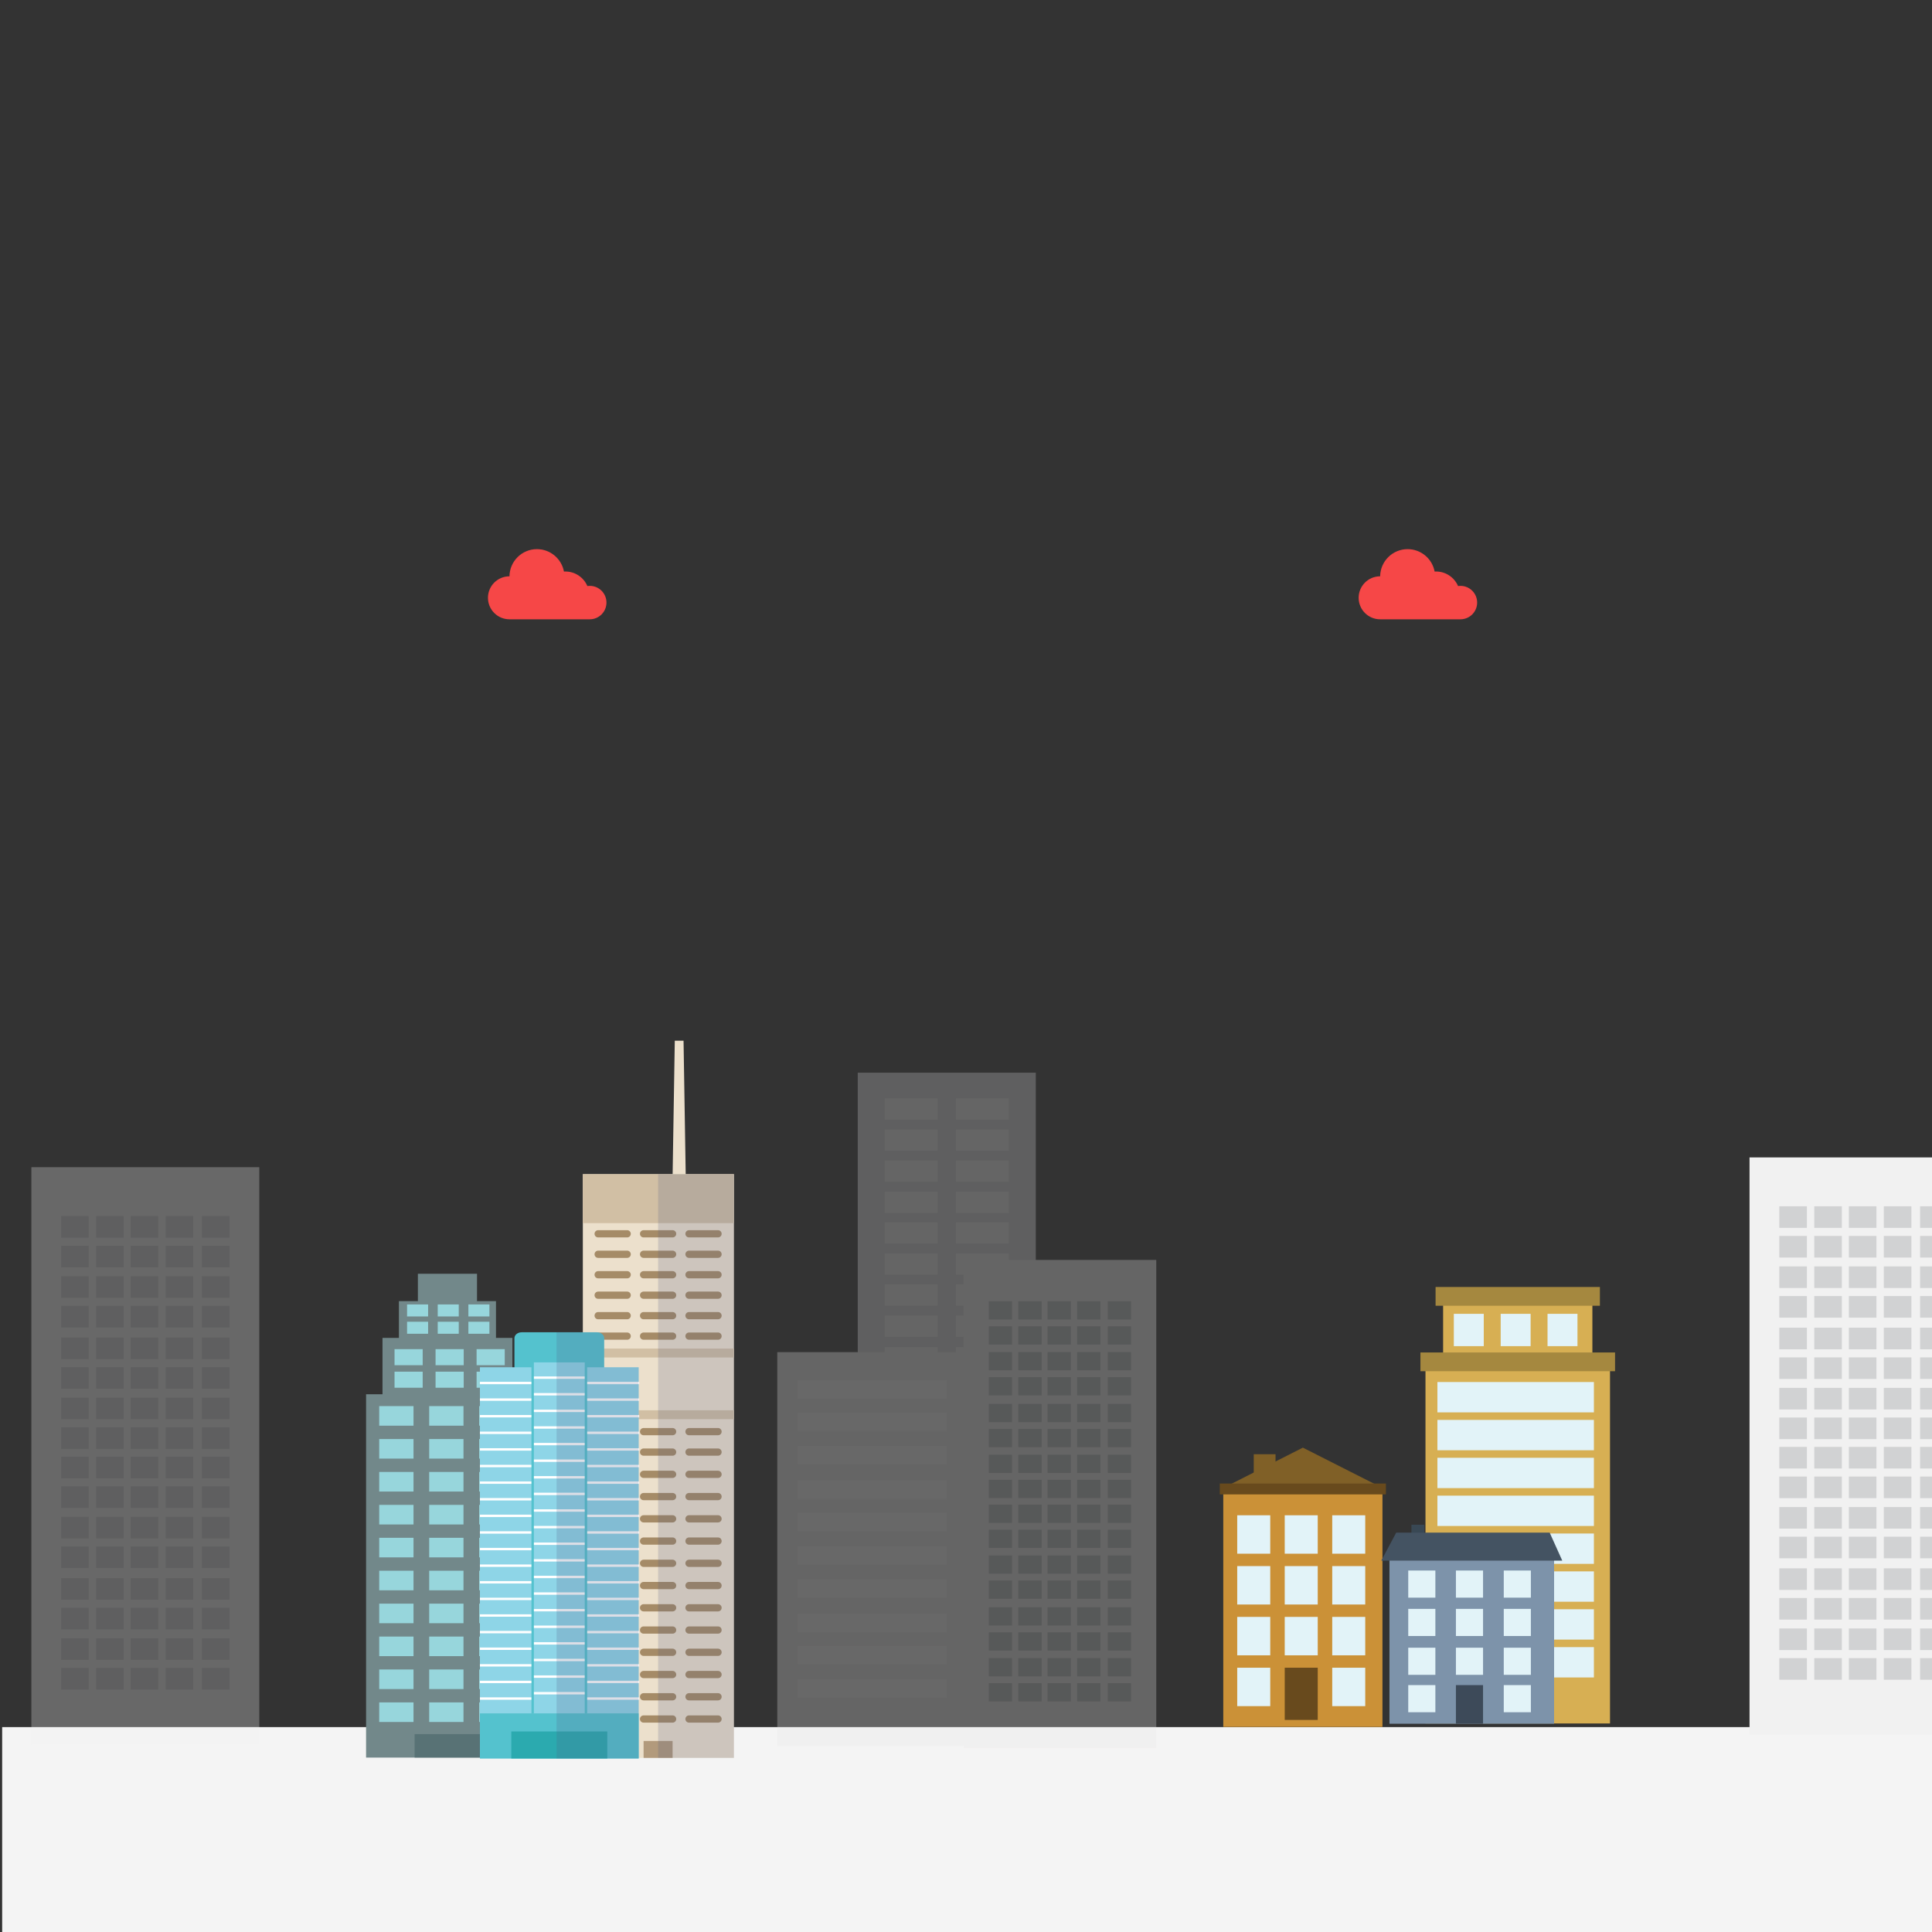 <?xml version="1.0" encoding="utf-8"?>
<!-- Generator: Adobe Illustrator 15.0.0, SVG Export Plug-In . SVG Version: 6.00 Build 0)  -->
<!DOCTYPE svg PUBLIC "-//W3C//DTD SVG 1.1//EN" "http://www.w3.org/Graphics/SVG/1.1/DTD/svg11.dtd">
<svg version="1.1" xmlns="http://www.w3.org/2000/svg" xmlns:xlink="http://www.w3.org/1999/xlink" x="0px" y="0px" width="800px"
	 height="800px" viewBox="0 0 800 800" enable-background="new 0 0 800 800" xml:space="preserve">
<rect x="0" y="0" width="800" height="800" fill="#333333" stroke="none"/>
<g id="Layer_1">
	<g id="Layer_1_1_">
		<g>
			<g>
				<g>
					<g>
						<polygon fill="#F4F4F4" points="601.438,715.194 601.42,715.16 595.762,715.16 450.252,715.16 401.895,715.16 225.345,715.16 
							225.323,715.196 225.323,715.16 0.896,715.16 0.896,802 800,802 800,715.16 601.438,715.16 						"/>
					</g>
				</g>
			</g>
		</g>
	</g>
	<g id="Layer_3" opacity="0.28">
		<g>
			<rect x="355.173" y="444.179" fill="#D1D2D3" width="73.731" height="246.49"/>
			<g>
				<g>
					<g>
						<g>
							<g>
								<rect x="366.371" y="454.865" fill="#E7E6E6" width="21.87" height="8.768"/>
							</g>
							<g>
								<rect x="395.837" y="454.865" fill="#E7E6E6" width="21.872" height="8.768"/>
							</g>
							<g>
								<rect x="366.371" y="467.754" fill="#E7E6E6" width="21.87" height="8.767"/>
							</g>
							<g>
								<rect x="395.837" y="467.754" fill="#E7E6E6" width="21.872" height="8.767"/>
							</g>
							<g>
								<rect x="366.371" y="480.569" fill="#E7E6E6" width="21.87" height="8.766"/>
							</g>
							<g>
								<rect x="395.837" y="480.569" fill="#E7E6E6" width="21.872" height="8.766"/>
							</g>
							<g>
								<rect x="366.371" y="493.457" fill="#E7E6E6" width="21.87" height="8.766"/>
							</g>
							<g>
								<rect x="395.837" y="493.457" fill="#E7E6E6" width="21.872" height="8.766"/>
							</g>
							<g>
								<rect x="366.371" y="506.163" fill="#E7E6E6" width="21.87" height="8.765"/>
							</g>
							<g>
								<rect x="395.837" y="506.163" fill="#E7E6E6" width="21.872" height="8.765"/>
							</g>
							<g>
								<rect x="366.371" y="519.051" fill="#E7E6E6" width="21.87" height="8.766"/>
							</g>
							<g>
								<rect x="395.837" y="519.051" fill="#E7E6E6" width="21.872" height="8.766"/>
							</g>
							<g>
								<rect x="366.371" y="531.865" fill="#E7E6E6" width="21.87" height="8.766"/>
							</g>
							<g>
								<rect x="395.837" y="531.865" fill="#E7E6E6" width="21.872" height="8.766"/>
							</g>
							<g>
								<rect x="366.371" y="544.755" fill="#E7E6E6" width="21.87" height="8.766"/>
							</g>
							<g>
								<rect x="395.837" y="544.755" fill="#E7E6E6" width="21.872" height="8.766"/>
							</g>
							<g>
								<rect x="366.371" y="557.805" fill="#E7E6E6" width="21.87" height="8.764"/>
							</g>
							<g>
								<rect x="395.837" y="557.805" fill="#E7E6E6" width="21.872" height="8.764"/>
							</g>
							<g>
								<rect x="366.371" y="570.693" fill="#E7E6E6" width="21.87" height="8.768"/>
							</g>
							<g>
								<rect x="395.837" y="570.693" fill="#E7E6E6" width="21.872" height="8.768"/>
							</g>
							<g>
								<rect x="366.371" y="583.505" fill="#E7E6E6" width="21.87" height="8.77"/>
							</g>
							<g>
								<rect x="395.837" y="583.505" fill="#E7E6E6" width="21.872" height="8.77"/>
							</g>
							<g>
								<rect x="366.371" y="596.396" fill="#E7E6E6" width="21.87" height="8.768"/>
							</g>
							<g>
								<rect x="395.837" y="596.396" fill="#E7E6E6" width="21.872" height="8.768"/>
							</g>
							<g>
								<rect x="366.371" y="609.103" fill="#E7E6E6" width="21.87" height="8.765"/>
							</g>
							<g>
								<rect x="395.837" y="609.103" fill="#E7E6E6" width="21.872" height="8.765"/>
							</g>
							<g>
								<rect x="366.371" y="621.99" fill="#E7E6E6" width="21.87" height="8.767"/>
							</g>
							<g>
								<rect x="395.837" y="621.99" fill="#E7E6E6" width="21.872" height="8.767"/>
							</g>
							<g>
								<rect x="366.371" y="634.805" fill="#E7E6E6" width="21.87" height="8.766"/>
							</g>
							<g>
								<rect x="395.837" y="634.805" fill="#E7E6E6" width="21.872" height="8.766"/>
							</g>
							<g>
								<rect x="366.371" y="647.693" fill="#E7E6E6" width="21.87" height="8.766"/>
							</g>
							<g>
								<rect x="395.837" y="647.693" fill="#E7E6E6" width="21.872" height="8.766"/>
							</g>
						</g>
					</g>
				</g>
			</g>
		</g>
		<g>
			<rect x="321.854" y="559.891" fill="#E7E6E6" width="78.548" height="163.02"/>
			<g>
				<rect x="330.217" y="571.561" fill="#F1F1F1" width="61.82" height="7.585"/>
				<rect x="330.217" y="584.948" fill="#F1F1F1" width="61.82" height="7.583"/>
				<rect x="330.217" y="598.787" fill="#F1F1F1" width="61.82" height="7.585"/>
				<rect x="330.217" y="613.053" fill="#F1F1F1" width="61.82" height="7.587"/>
				<rect x="330.217" y="626.44" fill="#F1F1F1" width="61.82" height="7.584"/>
				<rect x="330.217" y="640.279" fill="#F1F1F1" width="61.82" height="7.585"/>
				<rect x="330.217" y="653.926" fill="#F1F1F1" width="61.82" height="7.585"/>
				<rect x="330.217" y="668.192" fill="#F1F1F1" width="61.82" height="7.586"/>
				<rect x="330.217" y="681.579" fill="#F1F1F1" width="61.82" height="7.584"/>
				<rect x="330.217" y="695.42" fill="#F1F1F1" width="61.82" height="7.585"/>
			</g>
		</g>
		<g>
			<rect x="12.991" y="483.313" fill="#F1F1F1" width="94.377" height="239.049"/>
			<g>
				<g>
					<g>
						<rect x="25.32" y="503.541" fill="#D1D2D3" width="11.418" height="8.946"/>
					</g>
					<g>
						<rect x="39.797" y="503.541" fill="#D1D2D3" width="11.419" height="8.946"/>
					</g>
					<g>
						<rect x="54.12" y="503.541" fill="#D1D2D3" width="11.418" height="8.946"/>
					</g>
					<g>
						<rect x="68.594" y="503.541" fill="#D1D2D3" width="11.424" height="8.946"/>
					</g>
					<g>
						<rect x="25.32" y="515.826" fill="#D1D2D3" width="11.418" height="8.944"/>
					</g>
					<g>
						<rect x="39.797" y="515.826" fill="#D1D2D3" width="11.419" height="8.944"/>
					</g>
					<g>
						<rect x="54.12" y="515.826" fill="#D1D2D3" width="11.418" height="8.944"/>
					</g>
					<g>
						<rect x="68.594" y="515.826" fill="#D1D2D3" width="11.424" height="8.944"/>
					</g>
					<g>
						<rect x="83.618" y="503.541" fill="#D1D2D3" width="11.421" height="8.946"/>
					</g>
					<g>
						<rect x="83.618" y="515.826" fill="#D1D2D3" width="11.421" height="8.944"/>
					</g>
					<g>
						<rect x="25.32" y="528.445" fill="#D1D2D3" width="11.418" height="8.946"/>
					</g>
					<g>
						<rect x="39.797" y="528.445" fill="#D1D2D3" width="11.419" height="8.946"/>
					</g>
					<g>
						<rect x="54.12" y="528.445" fill="#D1D2D3" width="11.418" height="8.946"/>
					</g>
					<g>
						<rect x="68.594" y="528.445" fill="#D1D2D3" width="11.424" height="8.946"/>
					</g>
					<g>
						<rect x="25.32" y="540.729" fill="#D1D2D3" width="11.418" height="8.946"/>
					</g>
					<g>
						<rect x="39.797" y="540.729" fill="#D1D2D3" width="11.419" height="8.946"/>
					</g>
					<g>
						<rect x="54.12" y="540.729" fill="#D1D2D3" width="11.418" height="8.946"/>
					</g>
					<g>
						<rect x="68.594" y="540.729" fill="#D1D2D3" width="11.424" height="8.946"/>
					</g>
					<g>
						<rect x="83.618" y="528.445" fill="#D1D2D3" width="11.421" height="8.946"/>
					</g>
					<g>
						<rect x="83.618" y="540.729" fill="#D1D2D3" width="11.421" height="8.946"/>
					</g>
					<g>
						<rect x="25.32" y="553.827" fill="#D1D2D3" width="11.418" height="8.946"/>
					</g>
					<g>
						<rect x="39.797" y="553.827" fill="#D1D2D3" width="11.419" height="8.946"/>
					</g>
					<g>
						<rect x="54.12" y="553.827" fill="#D1D2D3" width="11.418" height="8.946"/>
					</g>
					<g>
						<rect x="68.594" y="553.827" fill="#D1D2D3" width="11.424" height="8.946"/>
					</g>
					<g>
						<rect x="25.32" y="566.113" fill="#D1D2D3" width="11.418" height="8.944"/>
					</g>
					<g>
						<rect x="39.797" y="566.113" fill="#D1D2D3" width="11.419" height="8.944"/>
					</g>
					<g>
						<rect x="54.12" y="566.113" fill="#D1D2D3" width="11.418" height="8.944"/>
					</g>
					<g>
						<rect x="68.594" y="566.113" fill="#D1D2D3" width="11.424" height="8.944"/>
					</g>
					<g>
						<rect x="83.618" y="553.827" fill="#D1D2D3" width="11.421" height="8.946"/>
					</g>
					<g>
						<rect x="83.618" y="566.113" fill="#D1D2D3" width="11.421" height="8.944"/>
					</g>
					<g>
						<rect x="25.32" y="578.733" fill="#D1D2D3" width="11.418" height="8.945"/>
					</g>
					<g>
						<rect x="39.797" y="578.733" fill="#D1D2D3" width="11.419" height="8.945"/>
					</g>
					<g>
						<rect x="54.12" y="578.733" fill="#D1D2D3" width="11.418" height="8.945"/>
					</g>
					<g>
						<rect x="68.594" y="578.733" fill="#D1D2D3" width="11.424" height="8.945"/>
					</g>
					<g>
						<rect x="25.32" y="591.019" fill="#D1D2D3" width="11.418" height="8.946"/>
					</g>
					<g>
						<rect x="39.797" y="591.019" fill="#D1D2D3" width="11.419" height="8.946"/>
					</g>
					<g>
						<rect x="54.12" y="591.019" fill="#D1D2D3" width="11.418" height="8.946"/>
					</g>
					<g>
						<rect x="68.594" y="591.019" fill="#D1D2D3" width="11.424" height="8.946"/>
					</g>
					<g>
						<rect x="83.618" y="578.733" fill="#D1D2D3" width="11.421" height="8.945"/>
					</g>
					<g>
						<rect x="83.618" y="591.019" fill="#D1D2D3" width="11.421" height="8.946"/>
					</g>
					<g>
						<rect x="25.32" y="603.175" fill="#D1D2D3" width="11.418" height="8.947"/>
					</g>
					<g>
						<rect x="39.797" y="603.175" fill="#D1D2D3" width="11.419" height="8.947"/>
					</g>
					<g>
						<rect x="54.12" y="603.175" fill="#D1D2D3" width="11.418" height="8.947"/>
					</g>
					<g>
						<rect x="68.594" y="603.175" fill="#D1D2D3" width="11.424" height="8.947"/>
					</g>
					<g>
						<rect x="25.32" y="615.459" fill="#D1D2D3" width="11.418" height="8.944"/>
					</g>
					<g>
						<rect x="39.797" y="615.459" fill="#D1D2D3" width="11.419" height="8.944"/>
					</g>
					<g>
						<rect x="54.12" y="615.459" fill="#D1D2D3" width="11.418" height="8.944"/>
					</g>
					<g>
						<rect x="68.594" y="615.459" fill="#D1D2D3" width="11.424" height="8.944"/>
					</g>
					<g>
						<rect x="83.618" y="603.175" fill="#D1D2D3" width="11.421" height="8.947"/>
					</g>
					<g>
						<rect x="83.618" y="615.459" fill="#D1D2D3" width="11.421" height="8.944"/>
					</g>
					<g>
						<rect x="25.32" y="628.08" fill="#D1D2D3" width="11.418" height="8.945"/>
					</g>
					<g>
						<rect x="39.797" y="628.08" fill="#D1D2D3" width="11.419" height="8.945"/>
					</g>
					<g>
						<rect x="54.12" y="628.08" fill="#D1D2D3" width="11.418" height="8.945"/>
					</g>
					<g>
						<rect x="68.594" y="628.08" fill="#D1D2D3" width="11.424" height="8.945"/>
					</g>
					<g>
						<rect x="25.32" y="640.363" fill="#D1D2D3" width="11.418" height="8.944"/>
					</g>
					<g>
						<rect x="39.797" y="640.363" fill="#D1D2D3" width="11.419" height="8.944"/>
					</g>
					<g>
						<rect x="54.12" y="640.363" fill="#D1D2D3" width="11.418" height="8.944"/>
					</g>
					<g>
						<rect x="68.594" y="640.363" fill="#D1D2D3" width="11.424" height="8.944"/>
					</g>
					<g>
						<rect x="83.618" y="628.08" fill="#D1D2D3" width="11.421" height="8.945"/>
					</g>
					<g>
						<rect x="83.618" y="640.363" fill="#D1D2D3" width="11.421" height="8.944"/>
					</g>
					<g>
						<rect x="25.32" y="653.462" fill="#D1D2D3" width="11.418" height="8.944"/>
					</g>
					<g>
						<rect x="39.797" y="653.462" fill="#D1D2D3" width="11.419" height="8.944"/>
					</g>
					<g>
						<rect x="54.12" y="653.462" fill="#D1D2D3" width="11.418" height="8.944"/>
					</g>
					<g>
						<rect x="68.594" y="653.462" fill="#D1D2D3" width="11.424" height="8.944"/>
					</g>
					<g>
						<rect x="25.32" y="665.745" fill="#D1D2D3" width="11.418" height="8.944"/>
					</g>
					<g>
						<rect x="39.797" y="665.745" fill="#D1D2D3" width="11.419" height="8.944"/>
					</g>
					<g>
						<rect x="54.12" y="665.745" fill="#D1D2D3" width="11.418" height="8.944"/>
					</g>
					<g>
						<rect x="68.594" y="665.745" fill="#D1D2D3" width="11.424" height="8.944"/>
					</g>
					<g>
						<rect x="83.618" y="653.462" fill="#D1D2D3" width="11.421" height="8.944"/>
					</g>
					<g>
						<rect x="83.618" y="665.745" fill="#D1D2D3" width="11.421" height="8.944"/>
					</g>
					<g>
						<rect x="25.32" y="678.365" fill="#D1D2D3" width="11.418" height="8.946"/>
					</g>
					<g>
						<rect x="39.797" y="678.365" fill="#D1D2D3" width="11.419" height="8.946"/>
					</g>
					<g>
						<rect x="54.12" y="678.365" fill="#D1D2D3" width="11.418" height="8.946"/>
					</g>
					<g>
						<rect x="68.594" y="678.365" fill="#D1D2D3" width="11.424" height="8.946"/>
					</g>
					<g>
						<rect x="25.32" y="690.651" fill="#D1D2D3" width="11.418" height="8.944"/>
					</g>
					<g>
						<rect x="39.797" y="690.651" fill="#D1D2D3" width="11.419" height="8.944"/>
					</g>
					<g>
						<rect x="54.12" y="690.651" fill="#D1D2D3" width="11.418" height="8.944"/>
					</g>
					<g>
						<rect x="68.594" y="690.651" fill="#D1D2D3" width="11.424" height="8.944"/>
					</g>
					<g>
						<rect x="83.618" y="678.365" fill="#D1D2D3" width="11.421" height="8.946"/>
					</g>
					<g>
						<rect x="83.618" y="690.651" fill="#D1D2D3" width="11.421" height="8.944"/>
					</g>
				</g>
			</g>
		</g>
		<g>
			<rect x="399.005" y="521.713" fill="#E7E6E6" width="79.777" height="202.063"/>
			<g>
				<g>
					<g>
						<rect x="409.431" y="538.811" fill="#B5BABB" width="9.648" height="7.563"/>
					</g>
					<g>
						<rect x="421.667" y="538.811" fill="#B5BABB" width="9.652" height="7.563"/>
					</g>
					<g>
						<rect x="433.771" y="538.811" fill="#B5BABB" width="9.654" height="7.563"/>
					</g>
					<g>
						<rect x="446.01" y="538.811" fill="#B5BABB" width="9.653" height="7.563"/>
					</g>
					<g>
						<rect x="409.431" y="549.192" fill="#B5BABB" width="9.648" height="7.564"/>
					</g>
					<g>
						<rect x="421.667" y="549.192" fill="#B5BABB" width="9.652" height="7.564"/>
					</g>
					<g>
						<rect x="433.771" y="549.192" fill="#B5BABB" width="9.654" height="7.564"/>
					</g>
					<g>
						<rect x="446.01" y="549.192" fill="#B5BABB" width="9.653" height="7.564"/>
					</g>
					<g>
						<rect x="458.709" y="538.811" fill="#B5BABB" width="9.651" height="7.563"/>
					</g>
					<g>
						<rect x="458.709" y="549.192" fill="#B5BABB" width="9.651" height="7.564"/>
					</g>
					<g>
						<rect x="409.431" y="559.862" fill="#B5BABB" width="9.648" height="7.563"/>
					</g>
					<g>
						<rect x="421.667" y="559.862" fill="#B5BABB" width="9.652" height="7.563"/>
					</g>
					<g>
						<rect x="433.771" y="559.862" fill="#B5BABB" width="9.654" height="7.563"/>
					</g>
					<g>
						<rect x="446.01" y="559.862" fill="#B5BABB" width="9.653" height="7.563"/>
					</g>
					<g>
						<rect x="409.431" y="570.246" fill="#B5BABB" width="9.648" height="7.562"/>
					</g>
					<g>
						<rect x="421.667" y="570.246" fill="#B5BABB" width="9.652" height="7.562"/>
					</g>
					<g>
						<rect x="433.771" y="570.246" fill="#B5BABB" width="9.654" height="7.562"/>
					</g>
					<g>
						<rect x="446.01" y="570.246" fill="#B5BABB" width="9.653" height="7.562"/>
					</g>
					<g>
						<rect x="458.709" y="559.862" fill="#B5BABB" width="9.651" height="7.563"/>
					</g>
					<g>
						<rect x="458.709" y="570.246" fill="#B5BABB" width="9.651" height="7.562"/>
					</g>
					<g>
						<rect x="409.431" y="581.318" fill="#B5BABB" width="9.648" height="7.562"/>
					</g>
					<g>
						<rect x="421.667" y="581.318" fill="#B5BABB" width="9.652" height="7.562"/>
					</g>
					<g>
						<rect x="433.771" y="581.318" fill="#B5BABB" width="9.654" height="7.562"/>
					</g>
					<g>
						<rect x="446.01" y="581.318" fill="#B5BABB" width="9.653" height="7.562"/>
					</g>
					<g>
						<rect x="409.431" y="591.702" fill="#B5BABB" width="9.648" height="7.56"/>
					</g>
					<g>
						<rect x="421.667" y="591.702" fill="#B5BABB" width="9.652" height="7.56"/>
					</g>
					<g>
						<rect x="433.771" y="591.702" fill="#B5BABB" width="9.654" height="7.56"/>
					</g>
					<g>
						<rect x="446.01" y="591.702" fill="#B5BABB" width="9.653" height="7.56"/>
					</g>
					<g>
						<rect x="458.709" y="581.318" fill="#B5BABB" width="9.651" height="7.562"/>
					</g>
					<g>
						<rect x="458.709" y="591.702" fill="#B5BABB" width="9.651" height="7.56"/>
					</g>
					<g>
						<rect x="409.431" y="602.371" fill="#B5BABB" width="9.648" height="7.56"/>
					</g>
					<g>
						<rect x="421.667" y="602.371" fill="#B5BABB" width="9.652" height="7.56"/>
					</g>
					<g>
						<rect x="433.771" y="602.371" fill="#B5BABB" width="9.654" height="7.56"/>
					</g>
					<g>
						<rect x="446.01" y="602.371" fill="#B5BABB" width="9.653" height="7.56"/>
					</g>
					<g>
						<rect x="409.431" y="612.753" fill="#B5BABB" width="9.648" height="7.562"/>
					</g>
					<g>
						<rect x="421.667" y="612.753" fill="#B5BABB" width="9.652" height="7.562"/>
					</g>
					<g>
						<rect x="433.771" y="612.753" fill="#B5BABB" width="9.654" height="7.562"/>
					</g>
					<g>
						<rect x="446.01" y="612.753" fill="#B5BABB" width="9.653" height="7.562"/>
					</g>
					<g>
						<rect x="458.709" y="602.371" fill="#B5BABB" width="9.651" height="7.56"/>
					</g>
					<g>
						<rect x="458.709" y="612.753" fill="#B5BABB" width="9.651" height="7.562"/>
					</g>
					<g>
						<rect x="409.431" y="623.029" fill="#B5BABB" width="9.648" height="7.56"/>
					</g>
					<g>
						<rect x="421.667" y="623.029" fill="#B5BABB" width="9.652" height="7.56"/>
					</g>
					<g>
						<rect x="433.771" y="623.029" fill="#B5BABB" width="9.654" height="7.56"/>
					</g>
					<g>
						<rect x="446.01" y="623.029" fill="#B5BABB" width="9.653" height="7.56"/>
					</g>
					<g>
						<rect x="409.431" y="633.41" fill="#B5BABB" width="9.648" height="7.563"/>
					</g>
					<g>
						<rect x="421.667" y="633.41" fill="#B5BABB" width="9.652" height="7.563"/>
					</g>
					<g>
						<rect x="433.771" y="633.41" fill="#B5BABB" width="9.654" height="7.563"/>
					</g>
					<g>
						<rect x="446.01" y="633.41" fill="#B5BABB" width="9.653" height="7.563"/>
					</g>
					<g>
						<rect x="458.709" y="623.029" fill="#B5BABB" width="9.651" height="7.56"/>
					</g>
					<g>
						<rect x="458.709" y="633.41" fill="#B5BABB" width="9.651" height="7.563"/>
					</g>
					<g>
						<rect x="409.431" y="644.081" fill="#B5BABB" width="9.648" height="7.562"/>
					</g>
					<g>
						<rect x="421.667" y="644.081" fill="#B5BABB" width="9.652" height="7.562"/>
					</g>
					<g>
						<rect x="433.771" y="644.081" fill="#B5BABB" width="9.654" height="7.562"/>
					</g>
					<g>
						<rect x="446.01" y="644.081" fill="#B5BABB" width="9.653" height="7.562"/>
					</g>
					<g>
						<rect x="409.431" y="654.464" fill="#B5BABB" width="9.648" height="7.563"/>
					</g>
					<g>
						<rect x="421.667" y="654.464" fill="#B5BABB" width="9.652" height="7.563"/>
					</g>
					<g>
						<rect x="433.771" y="654.464" fill="#B5BABB" width="9.654" height="7.563"/>
					</g>
					<g>
						<rect x="446.01" y="654.464" fill="#B5BABB" width="9.653" height="7.563"/>
					</g>
					<g>
						<rect x="458.709" y="644.081" fill="#B5BABB" width="9.651" height="7.562"/>
					</g>
					<g>
						<rect x="458.709" y="654.464" fill="#B5BABB" width="9.651" height="7.563"/>
					</g>
					<g>
						<rect x="409.431" y="665.534" fill="#B5BABB" width="9.648" height="7.563"/>
					</g>
					<g>
						<rect x="421.667" y="665.534" fill="#B5BABB" width="9.652" height="7.563"/>
					</g>
					<g>
						<rect x="433.771" y="665.534" fill="#B5BABB" width="9.654" height="7.563"/>
					</g>
					<g>
						<rect x="446.01" y="665.534" fill="#B5BABB" width="9.653" height="7.563"/>
					</g>
					<g>
						<rect x="409.431" y="675.919" fill="#B5BABB" width="9.648" height="7.562"/>
					</g>
					<g>
						<rect x="421.667" y="675.919" fill="#B5BABB" width="9.652" height="7.562"/>
					</g>
					<g>
						<rect x="433.771" y="675.919" fill="#B5BABB" width="9.654" height="7.562"/>
					</g>
					<g>
						<rect x="446.01" y="675.919" fill="#B5BABB" width="9.653" height="7.562"/>
					</g>
					<g>
						<rect x="458.709" y="665.534" fill="#B5BABB" width="9.651" height="7.563"/>
					</g>
					<g>
						<rect x="458.709" y="675.919" fill="#B5BABB" width="9.651" height="7.562"/>
					</g>
					<g>
						<rect x="409.431" y="686.588" fill="#B5BABB" width="9.648" height="7.562"/>
					</g>
					<g>
						<rect x="421.667" y="686.588" fill="#B5BABB" width="9.652" height="7.562"/>
					</g>
					<g>
						<rect x="433.771" y="686.588" fill="#B5BABB" width="9.654" height="7.562"/>
					</g>
					<g>
						<rect x="446.01" y="686.588" fill="#B5BABB" width="9.653" height="7.562"/>
					</g>
					<g>
						<rect x="409.431" y="696.972" fill="#B5BABB" width="9.648" height="7.562"/>
					</g>
					<g>
						<rect x="421.667" y="696.972" fill="#B5BABB" width="9.652" height="7.562"/>
					</g>
					<g>
						<rect x="433.771" y="696.972" fill="#B5BABB" width="9.654" height="7.562"/>
					</g>
					<g>
						<rect x="446.01" y="696.972" fill="#B5BABB" width="9.653" height="7.562"/>
					</g>
					<g>
						<rect x="458.709" y="686.588" fill="#B5BABB" width="9.651" height="7.562"/>
					</g>
					<g>
						<rect x="458.709" y="696.972" fill="#B5BABB" width="9.651" height="7.562"/>
					</g>
				</g>
			</g>
		</g>
	</g>
	<path fill="#F64747" enable-background="new    " d="M604.732,242.59c-0.336,0-0.666,0.024-0.988,0.071
		c-1.512-3.532-5.018-6.009-9.102-6.009c-0.199,0-0.396,0.008-0.592,0.02c-0.982-5.283-5.613-9.285-11.182-9.285
		c-6.238,0-11.305,5.023-11.375,11.245h-0.002c-4.918,0-8.904,3.987-8.904,8.904s3.986,8.903,8.904,8.903h33.238
		c3.826,0,6.928-3.1,6.928-6.925C611.658,245.689,608.559,242.59,604.732,242.59"/>
	<g>
		<rect x="724.443" y="479.263" fill="#F1F1F1" width="94.378" height="239.049"/>
		<g>
			<g>
				<g>
					<rect x="736.771" y="499.49" fill="#D1D2D3" width="11.418" height="8.946"/>
				</g>
				<g>
					<rect x="751.249" y="499.49" fill="#D1D2D3" width="11.419" height="8.946"/>
				</g>
				<g>
					<rect x="765.572" y="499.49" fill="#D1D2D3" width="11.418" height="8.946"/>
				</g>
				<g>
					<rect x="780.046" y="499.49" fill="#D1D2D3" width="11.424" height="8.946"/>
				</g>
				<g>
					<rect x="736.771" y="511.775" fill="#D1D2D3" width="11.418" height="8.944"/>
				</g>
				<g>
					<rect x="751.249" y="511.775" fill="#D1D2D3" width="11.419" height="8.944"/>
				</g>
				<g>
					<rect x="765.572" y="511.775" fill="#D1D2D3" width="11.418" height="8.944"/>
				</g>
				<g>
					<rect x="780.046" y="511.775" fill="#D1D2D3" width="11.424" height="8.944"/>
				</g>
				<g>
					<rect x="795.07" y="499.49" fill="#D1D2D3" width="11.421" height="8.946"/>
				</g>
				<g>
					<rect x="795.07" y="511.775" fill="#D1D2D3" width="11.421" height="8.944"/>
				</g>
				<g>
					<rect x="736.771" y="524.395" fill="#D1D2D3" width="11.418" height="8.946"/>
				</g>
				<g>
					<rect x="751.249" y="524.395" fill="#D1D2D3" width="11.419" height="8.946"/>
				</g>
				<g>
					<rect x="765.572" y="524.395" fill="#D1D2D3" width="11.418" height="8.946"/>
				</g>
				<g>
					<rect x="780.046" y="524.395" fill="#D1D2D3" width="11.424" height="8.946"/>
				</g>
				<g>
					<rect x="736.771" y="536.678" fill="#D1D2D3" width="11.418" height="8.946"/>
				</g>
				<g>
					<rect x="751.249" y="536.678" fill="#D1D2D3" width="11.419" height="8.946"/>
				</g>
				<g>
					<rect x="765.572" y="536.678" fill="#D1D2D3" width="11.418" height="8.946"/>
				</g>
				<g>
					<rect x="780.046" y="536.678" fill="#D1D2D3" width="11.424" height="8.946"/>
				</g>
				<g>
					<rect x="795.07" y="524.395" fill="#D1D2D3" width="11.421" height="8.946"/>
				</g>
				<g>
					<rect x="795.07" y="536.678" fill="#D1D2D3" width="11.421" height="8.946"/>
				</g>
				<g>
					<rect x="736.771" y="549.776" fill="#D1D2D3" width="11.418" height="8.946"/>
				</g>
				<g>
					<rect x="751.249" y="549.776" fill="#D1D2D3" width="11.419" height="8.946"/>
				</g>
				<g>
					<rect x="765.572" y="549.776" fill="#D1D2D3" width="11.418" height="8.946"/>
				</g>
				<g>
					<rect x="780.046" y="549.776" fill="#D1D2D3" width="11.424" height="8.946"/>
				</g>
				<g>
					<rect x="736.771" y="562.063" fill="#D1D2D3" width="11.418" height="8.944"/>
				</g>
				<g>
					<rect x="751.249" y="562.063" fill="#D1D2D3" width="11.419" height="8.944"/>
				</g>
				<g>
					<rect x="765.572" y="562.063" fill="#D1D2D3" width="11.418" height="8.944"/>
				</g>
				<g>
					<rect x="780.046" y="562.063" fill="#D1D2D3" width="11.424" height="8.944"/>
				</g>
				<g>
					<rect x="795.07" y="549.776" fill="#D1D2D3" width="11.421" height="8.946"/>
				</g>
				<g>
					<rect x="795.07" y="562.063" fill="#D1D2D3" width="11.421" height="8.944"/>
				</g>
				<g>
					<rect x="736.771" y="574.683" fill="#D1D2D3" width="11.418" height="8.945"/>
				</g>
				<g>
					<rect x="751.249" y="574.683" fill="#D1D2D3" width="11.419" height="8.945"/>
				</g>
				<g>
					<rect x="765.572" y="574.683" fill="#D1D2D3" width="11.418" height="8.945"/>
				</g>
				<g>
					<rect x="780.046" y="574.683" fill="#D1D2D3" width="11.424" height="8.945"/>
				</g>
				<g>
					<rect x="736.771" y="586.968" fill="#D1D2D3" width="11.418" height="8.946"/>
				</g>
				<g>
					<rect x="751.249" y="586.968" fill="#D1D2D3" width="11.419" height="8.946"/>
				</g>
				<g>
					<rect x="765.572" y="586.968" fill="#D1D2D3" width="11.418" height="8.946"/>
				</g>
				<g>
					<rect x="780.046" y="586.968" fill="#D1D2D3" width="11.424" height="8.946"/>
				</g>
				<g>
					<rect x="795.07" y="574.683" fill="#D1D2D3" width="11.421" height="8.945"/>
				</g>
				<g>
					<rect x="795.07" y="586.968" fill="#D1D2D3" width="11.421" height="8.946"/>
				</g>
				<g>
					<rect x="736.771" y="599.124" fill="#D1D2D3" width="11.418" height="8.947"/>
				</g>
				<g>
					<rect x="751.249" y="599.124" fill="#D1D2D3" width="11.419" height="8.947"/>
				</g>
				<g>
					<rect x="765.572" y="599.124" fill="#D1D2D3" width="11.418" height="8.947"/>
				</g>
				<g>
					<rect x="780.046" y="599.124" fill="#D1D2D3" width="11.424" height="8.947"/>
				</g>
				<g>
					<rect x="736.771" y="611.408" fill="#D1D2D3" width="11.418" height="8.944"/>
				</g>
				<g>
					<rect x="751.249" y="611.408" fill="#D1D2D3" width="11.419" height="8.944"/>
				</g>
				<g>
					<rect x="765.572" y="611.408" fill="#D1D2D3" width="11.418" height="8.944"/>
				</g>
				<g>
					<rect x="780.046" y="611.408" fill="#D1D2D3" width="11.424" height="8.944"/>
				</g>
				<g>
					<rect x="795.07" y="599.124" fill="#D1D2D3" width="11.421" height="8.947"/>
				</g>
				<g>
					<rect x="795.07" y="611.408" fill="#D1D2D3" width="11.421" height="8.944"/>
				</g>
				<g>
					<rect x="736.771" y="624.029" fill="#D1D2D3" width="11.418" height="8.945"/>
				</g>
				<g>
					<rect x="751.249" y="624.029" fill="#D1D2D3" width="11.419" height="8.945"/>
				</g>
				<g>
					<rect x="765.572" y="624.029" fill="#D1D2D3" width="11.418" height="8.945"/>
				</g>
				<g>
					<rect x="780.046" y="624.029" fill="#D1D2D3" width="11.424" height="8.945"/>
				</g>
				<g>
					<rect x="736.771" y="636.313" fill="#D1D2D3" width="11.418" height="8.944"/>
				</g>
				<g>
					<rect x="751.249" y="636.313" fill="#D1D2D3" width="11.419" height="8.944"/>
				</g>
				<g>
					<rect x="765.572" y="636.313" fill="#D1D2D3" width="11.418" height="8.944"/>
				</g>
				<g>
					<rect x="780.046" y="636.313" fill="#D1D2D3" width="11.424" height="8.944"/>
				</g>
				<g>
					<rect x="795.07" y="624.029" fill="#D1D2D3" width="11.421" height="8.945"/>
				</g>
				<g>
					<rect x="795.07" y="636.313" fill="#D1D2D3" width="11.421" height="8.944"/>
				</g>
				<g>
					<rect x="736.771" y="649.411" fill="#D1D2D3" width="11.418" height="8.944"/>
				</g>
				<g>
					<rect x="751.249" y="649.411" fill="#D1D2D3" width="11.419" height="8.944"/>
				</g>
				<g>
					<rect x="765.572" y="649.411" fill="#D1D2D3" width="11.418" height="8.944"/>
				</g>
				<g>
					<rect x="780.046" y="649.411" fill="#D1D2D3" width="11.424" height="8.944"/>
				</g>
				<g>
					<rect x="736.771" y="661.694" fill="#D1D2D3" width="11.418" height="8.944"/>
				</g>
				<g>
					<rect x="751.249" y="661.694" fill="#D1D2D3" width="11.419" height="8.944"/>
				</g>
				<g>
					<rect x="765.572" y="661.694" fill="#D1D2D3" width="11.418" height="8.944"/>
				</g>
				<g>
					<rect x="780.046" y="661.694" fill="#D1D2D3" width="11.424" height="8.944"/>
				</g>
				<g>
					<rect x="795.07" y="649.411" fill="#D1D2D3" width="11.421" height="8.944"/>
				</g>
				<g>
					<rect x="795.07" y="661.694" fill="#D1D2D3" width="11.421" height="8.944"/>
				</g>
				<g>
					<rect x="736.771" y="674.314" fill="#D1D2D3" width="11.418" height="8.946"/>
				</g>
				<g>
					<rect x="751.249" y="674.314" fill="#D1D2D3" width="11.419" height="8.946"/>
				</g>
				<g>
					<rect x="765.572" y="674.314" fill="#D1D2D3" width="11.418" height="8.946"/>
				</g>
				<g>
					<rect x="780.046" y="674.314" fill="#D1D2D3" width="11.424" height="8.946"/>
				</g>
				<g>
					<rect x="736.771" y="686.601" fill="#D1D2D3" width="11.418" height="8.944"/>
				</g>
				<g>
					<rect x="751.249" y="686.601" fill="#D1D2D3" width="11.419" height="8.944"/>
				</g>
				<g>
					<rect x="765.572" y="686.601" fill="#D1D2D3" width="11.418" height="8.944"/>
				</g>
				<g>
					<rect x="780.046" y="686.601" fill="#D1D2D3" width="11.424" height="8.944"/>
				</g>
				<g>
					<rect x="795.07" y="674.314" fill="#D1D2D3" width="11.421" height="8.946"/>
				</g>
				<g>
					<rect x="795.07" y="686.601" fill="#D1D2D3" width="11.421" height="8.944"/>
				</g>
			</g>
		</g>
	</g>
	<path fill="#F64747" enable-background="new    " d="M244.201,242.59c-0.336,0-0.666,0.024-0.988,0.071
		c-1.512-3.532-5.018-6.009-9.102-6.009c-0.199,0-0.396,0.008-0.592,0.02c-0.982-5.283-5.613-9.285-11.182-9.285
		c-6.238,0-11.305,5.023-11.375,11.246h-0.002c-4.918,0-8.904,3.986-8.904,8.903s3.986,8.903,8.904,8.903h33.238
		c3.826,0,6.928-3.1,6.928-6.926C251.127,245.689,248.027,242.59,244.201,242.59"/>
</g>
<g id="Layer_3_1_">
	<g id="XMLID_114_">
		<g id="XMLID_81_">
			<rect id="XMLID_44_" x="590.263" y="563.338" fill="#D7AF53" width="76.408" height="150.311"/>
			<rect id="XMLID_68_" x="597.561" y="536.801" fill="#D7AF53" width="61.813" height="27.111"/>
			<rect id="XMLID_48_" x="588.177" y="560.028" fill="#A5883F" width="80.58" height="7.766"/>
			<rect id="XMLID_80_" x="594.445" y="532.918" fill="#A5883F" width="68.039" height="7.765"/>
			<rect id="XMLID_53_" x="595.201" y="572.27" fill="#E2F3F8" width="64.796" height="12.564"/>
			<rect id="XMLID_55_" x="595.201" y="587.952" fill="#E2F3F8" width="64.796" height="12.562"/>
			<rect id="XMLID_56_" x="595.201" y="603.634" fill="#E2F3F8" width="64.796" height="12.563"/>
			<rect id="XMLID_59_" x="595.201" y="619.313" fill="#E2F3F8" width="64.796" height="12.561"/>
			<rect id="XMLID_61_" x="595.201" y="634.994" fill="#E2F3F8" width="64.796" height="12.563"/>
			<rect id="XMLID_62_" x="595.201" y="650.676" fill="#E2F3F8" width="64.796" height="12.563"/>
			<rect id="XMLID_64_" x="595.201" y="666.355" fill="#E2F3F8" width="64.796" height="12.563"/>
			<rect id="XMLID_66_" x="595.201" y="682.038" fill="#E2F3F8" width="64.796" height="12.563"/>
			<rect id="XMLID_54_" x="601.998" y="544.027" fill="#E2F3F8" width="12.397" height="13.389"/>
			<rect id="XMLID_82_" x="621.4" y="544.027" fill="#E2F3F8" width="12.396" height="13.389"/>
			<rect id="XMLID_83_" x="640.801" y="544.027" fill="#E2F3F8" width="12.398" height="13.389"/>
		</g>
		<g id="XMLID_12_">
			<g id="XMLID_78_">
				<rect id="XMLID_79_" x="506.533" y="616.125" fill="#CB9137" width="65.911" height="98.957"/>
			</g>
			<g id="XMLID_76_">
				<rect id="XMLID_77_" x="519.147" y="602.161" fill="#806027" width="9.025" height="10.954"/>
			</g>
			<g id="XMLID_70_">
				<polygon id="XMLID_73_" fill="#806027" points="572.444,616.125 506.533,616.125 539.489,599.439 539.489,599.439 				"/>
			</g>
			<rect id="XMLID_24_" x="531.979" y="690.569" fill="#684A1D" width="13.667" height="21.618"/>
			<g id="XMLID_8_">
				<g id="XMLID_5_">
					<rect id="XMLID_67_" x="512.313" y="627.444" fill="#E2F3F8" width="13.668" height="15.907"/>
					<rect id="XMLID_6_" x="531.979" y="627.444" fill="#E2F3F8" width="13.667" height="15.907"/>
					<rect id="XMLID_7_" x="551.646" y="627.444" fill="#E2F3F8" width="13.667" height="15.907"/>
				</g>
				<g id="XMLID_9_">
					<rect id="XMLID_17_" x="512.313" y="648.484" fill="#E2F3F8" width="13.668" height="15.909"/>
					<rect id="XMLID_11_" x="531.979" y="648.484" fill="#E2F3F8" width="13.667" height="15.909"/>
					<rect id="XMLID_10_" x="551.646" y="648.484" fill="#E2F3F8" width="13.667" height="15.909"/>
				</g>
				<g id="XMLID_18_">
					<rect id="XMLID_21_" x="512.313" y="669.525" fill="#E2F3F8" width="13.668" height="15.908"/>
					<rect id="XMLID_20_" x="531.979" y="669.525" fill="#E2F3F8" width="13.667" height="15.908"/>
					<rect id="XMLID_19_" x="551.646" y="669.525" fill="#E2F3F8" width="13.667" height="15.908"/>
				</g>
				<rect id="XMLID_25_" x="512.313" y="690.569" fill="#E2F3F8" width="13.668" height="15.906"/>
				<rect id="XMLID_23_" x="551.646" y="690.569" fill="#E2F3F8" width="13.667" height="15.906"/>
			</g>
			<g id="XMLID_74_">
				<rect id="XMLID_75_" x="505.093" y="614.29" fill="#684A1D" width="68.791" height="4.506"/>
			</g>
		</g>
		<g id="XMLID_14_">
			<g id="XMLID_118_">
				<rect id="XMLID_119_" x="584.445" y="631.354" fill="#394854" width="5.356" height="7.938"/>
			</g>
			<g id="XMLID_116_">
				<rect id="XMLID_117_" x="575.343" y="643.919" fill="#7D93AA" width="68.177" height="69.84"/>
			</g>
			<rect id="XMLID_42_" x="602.863" y="697.768" fill="#3D4A59" width="11.234" height="15.991"/>
			<g id="XMLID_4_">
				<g id="XMLID_105_">
					<rect id="XMLID_110_" x="583.122" y="650.319" fill="#E2F3F8" width="11.233" height="11.233"/>
				</g>
				<rect id="XMLID_104_" x="602.863" y="650.319" fill="#E2F3F8" width="11.234" height="11.233"/>
				<rect id="XMLID_99_" x="622.676" y="650.319" fill="#E2F3F8" width="11.23" height="11.233"/>
				<rect id="XMLID_94_" x="583.122" y="666.2" fill="#E2F3F8" width="11.233" height="11.236"/>
				<rect id="XMLID_89_" x="602.863" y="666.2" fill="#E2F3F8" width="11.234" height="11.236"/>
				<rect id="XMLID_84_" x="622.676" y="666.2" fill="#E2F3F8" width="11.23" height="11.236"/>
				<rect id="XMLID_69_" x="583.122" y="682.284" fill="#E2F3F8" width="11.233" height="11.232"/>
				<rect id="XMLID_63_" x="602.863" y="682.284" fill="#E2F3F8" width="11.234" height="11.232"/>
				<rect id="XMLID_57_" x="622.676" y="682.284" fill="#E2F3F8" width="11.23" height="11.232"/>
				<rect id="XMLID_52_" x="583.122" y="697.768" fill="#E2F3F8" width="11.233" height="11.234"/>
				<rect id="XMLID_35_" x="622.676" y="697.768" fill="#E2F3F8" width="11.23" height="11.234"/>
			</g>
			<g id="XMLID_22_">
				<polygon id="XMLID_26_" fill="#445362" points="646.908,646.239 571.954,646.239 578.15,634.618 641.68,634.618 				"/>
			</g>
		</g>
	</g>
</g>
<g id="Layer_2">
	<g>
		<g>
			<polygon fill="#ECE0CC" points="283.947,486.943 278.508,486.943 279.415,430.943 283.042,430.943 			"/>
			<rect x="241.337" y="486.209" fill="#ECE0CC" width="62.556" height="241.688"/>
			<rect x="241.337" y="486.209" fill="#D1BFA4" width="62.556" height="20.263"/>
			
				<line fill="none" stroke="#A58B67" stroke-width="3" stroke-linecap="round" stroke-linejoin="round" stroke-miterlimit="10" x1="247.684" y1="510.893" x2="259.696" y2="510.893"/>
			
				<line fill="none" stroke="#A58B67" stroke-width="3" stroke-linecap="round" stroke-linejoin="round" stroke-miterlimit="10" x1="266.496" y1="510.893" x2="278.508" y2="510.893"/>
			
				<line fill="none" stroke="#A58B67" stroke-width="3" stroke-linecap="round" stroke-linejoin="round" stroke-miterlimit="10" x1="285.308" y1="510.893" x2="297.32" y2="510.893"/>
			
				<line fill="none" stroke="#A58B67" stroke-width="3" stroke-linecap="round" stroke-linejoin="round" stroke-miterlimit="10" x1="247.684" y1="519.365" x2="259.696" y2="519.365"/>
			
				<line fill="none" stroke="#A58B67" stroke-width="3" stroke-linecap="round" stroke-linejoin="round" stroke-miterlimit="10" x1="266.496" y1="519.365" x2="278.508" y2="519.365"/>
			
				<line fill="none" stroke="#A58B67" stroke-width="3" stroke-linecap="round" stroke-linejoin="round" stroke-miterlimit="10" x1="285.308" y1="519.365" x2="297.32" y2="519.365"/>
			
				<line fill="none" stroke="#A58B67" stroke-width="3" stroke-linecap="round" stroke-linejoin="round" stroke-miterlimit="10" x1="247.684" y1="527.84" x2="259.696" y2="527.84"/>
			
				<line fill="none" stroke="#A58B67" stroke-width="3" stroke-linecap="round" stroke-linejoin="round" stroke-miterlimit="10" x1="266.496" y1="527.84" x2="278.508" y2="527.84"/>
			
				<line fill="none" stroke="#A58B67" stroke-width="3" stroke-linecap="round" stroke-linejoin="round" stroke-miterlimit="10" x1="285.308" y1="527.84" x2="297.32" y2="527.84"/>
			
				<line fill="none" stroke="#A58B67" stroke-width="3" stroke-linecap="round" stroke-linejoin="round" stroke-miterlimit="10" x1="247.684" y1="536.313" x2="259.696" y2="536.313"/>
			
				<line fill="none" stroke="#A58B67" stroke-width="3" stroke-linecap="round" stroke-linejoin="round" stroke-miterlimit="10" x1="266.496" y1="536.313" x2="278.508" y2="536.313"/>
			
				<line fill="none" stroke="#A58B67" stroke-width="3" stroke-linecap="round" stroke-linejoin="round" stroke-miterlimit="10" x1="285.308" y1="536.313" x2="297.32" y2="536.313"/>
			
				<line fill="none" stroke="#A58B67" stroke-width="3" stroke-linecap="round" stroke-linejoin="round" stroke-miterlimit="10" x1="247.684" y1="544.787" x2="259.696" y2="544.787"/>
			
				<line fill="none" stroke="#A58B67" stroke-width="3" stroke-linecap="round" stroke-linejoin="round" stroke-miterlimit="10" x1="266.496" y1="544.787" x2="278.508" y2="544.787"/>
			
				<line fill="none" stroke="#A58B67" stroke-width="3" stroke-linecap="round" stroke-linejoin="round" stroke-miterlimit="10" x1="285.308" y1="544.787" x2="297.32" y2="544.787"/>
			
				<line fill="none" stroke="#A58B67" stroke-width="3" stroke-linecap="round" stroke-linejoin="round" stroke-miterlimit="10" x1="247.684" y1="553.261" x2="259.696" y2="553.261"/>
			
				<line fill="none" stroke="#A58B67" stroke-width="3" stroke-linecap="round" stroke-linejoin="round" stroke-miterlimit="10" x1="266.496" y1="553.261" x2="278.508" y2="553.261"/>
			
				<line fill="none" stroke="#A58B67" stroke-width="3" stroke-linecap="round" stroke-linejoin="round" stroke-miterlimit="10" x1="285.308" y1="553.261" x2="297.32" y2="553.261"/>
			
				<line fill="none" stroke="#A58B67" stroke-width="3" stroke-linecap="round" stroke-linejoin="round" stroke-miterlimit="10" x1="247.684" y1="592.807" x2="259.696" y2="592.807"/>
			
				<line fill="none" stroke="#A58B67" stroke-width="3" stroke-linecap="round" stroke-linejoin="round" stroke-miterlimit="10" x1="266.496" y1="592.807" x2="278.508" y2="592.807"/>
			
				<line fill="none" stroke="#A58B67" stroke-width="3" stroke-linecap="round" stroke-linejoin="round" stroke-miterlimit="10" x1="285.308" y1="592.807" x2="297.32" y2="592.807"/>
			
				<line fill="none" stroke="#A58B67" stroke-width="3" stroke-linecap="round" stroke-linejoin="round" stroke-miterlimit="10" x1="247.684" y1="601.28" x2="259.696" y2="601.28"/>
			
				<line fill="none" stroke="#A58B67" stroke-width="3" stroke-linecap="round" stroke-linejoin="round" stroke-miterlimit="10" x1="266.496" y1="601.28" x2="278.508" y2="601.28"/>
			
				<line fill="none" stroke="#A58B67" stroke-width="3" stroke-linecap="round" stroke-linejoin="round" stroke-miterlimit="10" x1="285.308" y1="601.28" x2="297.32" y2="601.28"/>
			
				<line fill="none" stroke="#A58B67" stroke-width="3" stroke-linecap="round" stroke-linejoin="round" stroke-miterlimit="10" x1="247.684" y1="610.49" x2="259.696" y2="610.49"/>
			
				<line fill="none" stroke="#A58B67" stroke-width="3" stroke-linecap="round" stroke-linejoin="round" stroke-miterlimit="10" x1="266.496" y1="610.49" x2="278.508" y2="610.49"/>
			
				<line fill="none" stroke="#A58B67" stroke-width="3" stroke-linecap="round" stroke-linejoin="round" stroke-miterlimit="10" x1="285.308" y1="610.49" x2="297.32" y2="610.49"/>
			
				<line fill="none" stroke="#A58B67" stroke-width="3" stroke-linecap="round" stroke-linejoin="round" stroke-miterlimit="10" x1="247.684" y1="619.701" x2="259.696" y2="619.701"/>
			
				<line fill="none" stroke="#A58B67" stroke-width="3" stroke-linecap="round" stroke-linejoin="round" stroke-miterlimit="10" x1="266.496" y1="619.701" x2="278.508" y2="619.701"/>
			
				<line fill="none" stroke="#A58B67" stroke-width="3" stroke-linecap="round" stroke-linejoin="round" stroke-miterlimit="10" x1="285.308" y1="619.701" x2="297.32" y2="619.701"/>
			
				<line fill="none" stroke="#A58B67" stroke-width="3" stroke-linecap="round" stroke-linejoin="round" stroke-miterlimit="10" x1="247.684" y1="628.912" x2="259.696" y2="628.912"/>
			
				<line fill="none" stroke="#A58B67" stroke-width="3" stroke-linecap="round" stroke-linejoin="round" stroke-miterlimit="10" x1="266.496" y1="628.912" x2="278.508" y2="628.912"/>
			
				<line fill="none" stroke="#A58B67" stroke-width="3" stroke-linecap="round" stroke-linejoin="round" stroke-miterlimit="10" x1="285.308" y1="628.912" x2="297.32" y2="628.912"/>
			
				<line fill="none" stroke="#A58B67" stroke-width="3" stroke-linecap="round" stroke-linejoin="round" stroke-miterlimit="10" x1="247.684" y1="638.122" x2="259.696" y2="638.122"/>
			
				<line fill="none" stroke="#A58B67" stroke-width="3" stroke-linecap="round" stroke-linejoin="round" stroke-miterlimit="10" x1="266.496" y1="638.122" x2="278.508" y2="638.122"/>
			
				<line fill="none" stroke="#A58B67" stroke-width="3" stroke-linecap="round" stroke-linejoin="round" stroke-miterlimit="10" x1="285.308" y1="638.122" x2="297.32" y2="638.122"/>
			
				<line fill="none" stroke="#A58B67" stroke-width="3" stroke-linecap="round" stroke-linejoin="round" stroke-miterlimit="10" x1="247.684" y1="647.333" x2="259.696" y2="647.333"/>
			
				<line fill="none" stroke="#A58B67" stroke-width="3" stroke-linecap="round" stroke-linejoin="round" stroke-miterlimit="10" x1="266.496" y1="647.333" x2="278.508" y2="647.333"/>
			
				<line fill="none" stroke="#A58B67" stroke-width="3" stroke-linecap="round" stroke-linejoin="round" stroke-miterlimit="10" x1="285.308" y1="647.333" x2="297.32" y2="647.333"/>
			
				<line fill="none" stroke="#A58B67" stroke-width="3" stroke-linecap="round" stroke-linejoin="round" stroke-miterlimit="10" x1="247.684" y1="656.544" x2="259.696" y2="656.544"/>
			
				<line fill="none" stroke="#A58B67" stroke-width="3" stroke-linecap="round" stroke-linejoin="round" stroke-miterlimit="10" x1="266.496" y1="656.544" x2="278.508" y2="656.544"/>
			
				<line fill="none" stroke="#A58B67" stroke-width="3" stroke-linecap="round" stroke-linejoin="round" stroke-miterlimit="10" x1="285.308" y1="656.544" x2="297.32" y2="656.544"/>
			
				<line fill="none" stroke="#A58B67" stroke-width="3" stroke-linecap="round" stroke-linejoin="round" stroke-miterlimit="10" x1="247.684" y1="665.754" x2="259.696" y2="665.754"/>
			
				<line fill="none" stroke="#A58B67" stroke-width="3" stroke-linecap="round" stroke-linejoin="round" stroke-miterlimit="10" x1="266.496" y1="665.754" x2="278.508" y2="665.754"/>
			
				<line fill="none" stroke="#A58B67" stroke-width="3" stroke-linecap="round" stroke-linejoin="round" stroke-miterlimit="10" x1="285.308" y1="665.754" x2="297.32" y2="665.754"/>
			
				<line fill="none" stroke="#A58B67" stroke-width="3" stroke-linecap="round" stroke-linejoin="round" stroke-miterlimit="10" x1="247.684" y1="674.965" x2="259.696" y2="674.965"/>
			
				<line fill="none" stroke="#A58B67" stroke-width="3" stroke-linecap="round" stroke-linejoin="round" stroke-miterlimit="10" x1="266.496" y1="674.965" x2="278.508" y2="674.965"/>
			
				<line fill="none" stroke="#A58B67" stroke-width="3" stroke-linecap="round" stroke-linejoin="round" stroke-miterlimit="10" x1="285.308" y1="674.965" x2="297.32" y2="674.965"/>
			
				<line fill="none" stroke="#A58B67" stroke-width="3" stroke-linecap="round" stroke-linejoin="round" stroke-miterlimit="10" x1="247.684" y1="684.176" x2="259.696" y2="684.176"/>
			
				<line fill="none" stroke="#A58B67" stroke-width="3" stroke-linecap="round" stroke-linejoin="round" stroke-miterlimit="10" x1="266.496" y1="684.176" x2="278.508" y2="684.176"/>
			
				<line fill="none" stroke="#A58B67" stroke-width="3" stroke-linecap="round" stroke-linejoin="round" stroke-miterlimit="10" x1="285.308" y1="684.176" x2="297.32" y2="684.176"/>
			
				<line fill="none" stroke="#A58B67" stroke-width="3" stroke-linecap="round" stroke-linejoin="round" stroke-miterlimit="10" x1="247.684" y1="693.387" x2="259.696" y2="693.387"/>
			
				<line fill="none" stroke="#A58B67" stroke-width="3" stroke-linecap="round" stroke-linejoin="round" stroke-miterlimit="10" x1="266.496" y1="693.387" x2="278.508" y2="693.387"/>
			
				<line fill="none" stroke="#A58B67" stroke-width="3" stroke-linecap="round" stroke-linejoin="round" stroke-miterlimit="10" x1="285.308" y1="693.387" x2="297.32" y2="693.387"/>
			
				<line fill="none" stroke="#A58B67" stroke-width="3" stroke-linecap="round" stroke-linejoin="round" stroke-miterlimit="10" x1="247.684" y1="702.597" x2="259.696" y2="702.597"/>
			
				<line fill="none" stroke="#A58B67" stroke-width="3" stroke-linecap="round" stroke-linejoin="round" stroke-miterlimit="10" x1="266.496" y1="702.597" x2="278.508" y2="702.597"/>
			
				<line fill="none" stroke="#A58B67" stroke-width="3" stroke-linecap="round" stroke-linejoin="round" stroke-miterlimit="10" x1="285.308" y1="702.597" x2="297.32" y2="702.597"/>
			
				<line fill="none" stroke="#A58B67" stroke-width="3" stroke-linecap="round" stroke-linejoin="round" stroke-miterlimit="10" x1="247.684" y1="711.808" x2="259.696" y2="711.808"/>
			
				<line fill="none" stroke="#A58B67" stroke-width="3" stroke-linecap="round" stroke-linejoin="round" stroke-miterlimit="10" x1="266.496" y1="711.808" x2="278.508" y2="711.808"/>
			
				<line fill="none" stroke="#A58B67" stroke-width="3" stroke-linecap="round" stroke-linejoin="round" stroke-miterlimit="10" x1="285.308" y1="711.808" x2="297.32" y2="711.808"/>
			<rect x="241.337" y="558.42" fill="#D1BFA4" width="62.556" height="3.684"/>
			<rect x="241.337" y="583.964" fill="#D1BFA4" width="62.556" height="3.684"/>
			<rect x="266.496" y="720.896" fill="#B29A7C" width="12.012" height="7.001"/>
			<g opacity="0.2">
				<g>
					<defs>
						<rect id="SVGID_1_" x="272.501" y="486.209" width="31.393" height="241.688"/>
					</defs>
					<clipPath id="SVGID_2_">
						<use xlink:href="#SVGID_1_"  overflow="visible"/>
					</clipPath>
					<rect x="272.501" y="486.209" clip-path="url(#SVGID_2_)" fill="#4E5B84" width="31.393" height="241.688"/>
				</g>
			</g>
			<rect x="151.582" y="577.332" fill="#72888A" width="67.393" height="150.44"/>
			<rect x="158.382" y="553.998" fill="#72888A" width="53.793" height="24.07"/>
			<rect x="165.182" y="538.77" fill="#72888A" width="40.193" height="15.966"/>
			<rect x="173.039" y="527.439" fill="#72888A" width="24.478" height="11.79"/>
			<rect x="157.022" y="582.243" fill="#97D6DC" width="14.203" height="8.106"/>
			<rect x="177.723" y="582.243" fill="#97D6DC" width="14.203" height="8.106"/>
			<polygon fill="#97D6DC" points="212.618,590.36 198.415,590.338 198.434,582.232 212.638,582.256 			"/>
			<rect x="163.368" y="558.654" fill="#97D6DC" width="11.657" height="6.651"/>
			<rect x="180.356" y="558.654" fill="#97D6DC" width="11.657" height="6.651"/>
			<rect x="197.346" y="558.654" fill="#97D6DC" width="11.657" height="6.651"/>
			<rect x="168.561" y="540.141" fill="#97D6DC" width="8.71" height="4.971"/>
			<rect x="181.254" y="540.141" fill="#97D6DC" width="8.708" height="4.971"/>
			<rect x="193.946" y="540.141" fill="#97D6DC" width="8.709" height="4.971"/>
			<rect x="168.561" y="547.309" fill="#97D6DC" width="8.71" height="4.971"/>
			<rect x="181.254" y="547.309" fill="#97D6DC" width="8.708" height="4.971"/>
			<rect x="193.946" y="547.309" fill="#97D6DC" width="8.709" height="4.971"/>
			<rect x="163.368" y="567.979" fill="#97D6DC" width="11.657" height="6.652"/>
			<rect x="180.356" y="567.979" fill="#97D6DC" width="11.657" height="6.652"/>
			<rect x="197.346" y="567.979" fill="#97D6DC" width="11.657" height="6.652"/>
			<rect x="157.022" y="595.876" fill="#97D6DC" width="14.203" height="8.104"/>
			<rect x="177.723" y="595.876" fill="#97D6DC" width="14.203" height="8.104"/>
			<rect x="198.423" y="595.876" fill="#97D6DC" width="14.206" height="8.104"/>
			<rect x="157.022" y="609.508" fill="#97D6DC" width="14.203" height="8.105"/>
			<rect x="177.723" y="609.508" fill="#97D6DC" width="14.203" height="8.105"/>
			<rect x="198.423" y="609.508" fill="#97D6DC" width="14.206" height="8.105"/>
			<rect x="157.022" y="623.141" fill="#97D6DC" width="14.203" height="8.104"/>
			<rect x="177.723" y="623.141" fill="#97D6DC" width="14.203" height="8.104"/>
			<rect x="198.423" y="623.141" fill="#97D6DC" width="14.206" height="8.104"/>
			<rect x="157.022" y="636.771" fill="#97D6DC" width="14.203" height="8.105"/>
			<rect x="177.723" y="636.771" fill="#97D6DC" width="14.203" height="8.105"/>
			<rect x="198.423" y="636.771" fill="#97D6DC" width="14.206" height="8.105"/>
			<rect x="157.022" y="650.403" fill="#97D6DC" width="14.203" height="8.105"/>
			<rect x="177.723" y="650.403" fill="#97D6DC" width="14.203" height="8.105"/>
			<rect x="198.423" y="650.403" fill="#97D6DC" width="14.206" height="8.105"/>
			<rect x="157.022" y="664.035" fill="#97D6DC" width="14.203" height="8.106"/>
			<rect x="177.723" y="664.035" fill="#97D6DC" width="14.203" height="8.106"/>
			<rect x="198.423" y="664.035" fill="#97D6DC" width="14.206" height="8.106"/>
			<rect x="157.022" y="677.667" fill="#97D6DC" width="14.203" height="8.105"/>
			<rect x="177.723" y="677.667" fill="#97D6DC" width="14.203" height="8.105"/>
			<rect x="198.423" y="677.667" fill="#97D6DC" width="14.206" height="8.105"/>
			<rect x="157.022" y="691.3" fill="#97D6DC" width="14.203" height="8.104"/>
			<rect x="177.723" y="691.3" fill="#97D6DC" width="14.203" height="8.104"/>
			<rect x="198.423" y="691.3" fill="#97D6DC" width="14.206" height="8.104"/>
			<rect x="157.022" y="704.931" fill="#97D6DC" width="14.203" height="8.105"/>
			<rect x="177.723" y="704.931" fill="#97D6DC" width="14.203" height="8.105"/>
			<rect x="198.423" y="704.931" fill="#97D6DC" width="14.206" height="8.105"/>
			<rect x="171.679" y="718.071" fill="#587275" width="27.198" height="9.701"/>
			<path fill="#54C2CE" d="M250.167,577.994c0,1.35-1.346,2.445-3.009,2.445h-31.134c-1.662,0-3.008-1.096-3.008-2.445v-23.885
				c0-1.35,1.347-2.443,3.008-2.443h31.134c1.663,0,3.009,1.094,3.009,2.443V577.994z"/>
			<polygon fill="#8ED5E7" points="264.456,728.142 198.726,728.142 198.726,566.157 220.56,566.157 220.56,564.131 
				242.622,564.131 242.622,566.157 264.456,566.157 			"/>
			<rect x="198.726" y="709.475" fill="#54C2CE" width="65.73" height="18.667"/>
			<line fill="none" stroke="#FFFFFF" stroke-miterlimit="10" x1="220.562" y1="570.453" x2="242.622" y2="570.453"/>
			<line fill="none" stroke="#FFFFFF" stroke-miterlimit="10" x1="220.562" y1="577.332" x2="242.622" y2="577.332"/>
			<line fill="none" stroke="#FFFFFF" stroke-miterlimit="10" x1="220.562" y1="584.209" x2="242.622" y2="584.209"/>
			<line fill="none" stroke="#FFFFFF" stroke-miterlimit="10" x1="220.562" y1="591.086" x2="242.622" y2="591.086"/>
			<line fill="none" stroke="#FFFFFF" stroke-miterlimit="10" x1="220.562" y1="597.965" x2="242.622" y2="597.965"/>
			<line fill="none" stroke="#FFFFFF" stroke-miterlimit="10" x1="220.562" y1="604.842" x2="242.622" y2="604.842"/>
			<line fill="none" stroke="#FFFFFF" stroke-miterlimit="10" x1="220.562" y1="611.719" x2="242.622" y2="611.719"/>
			<line fill="none" stroke="#FFFFFF" stroke-miterlimit="10" x1="220.562" y1="618.596" x2="242.622" y2="618.596"/>
			<line fill="none" stroke="#FFFFFF" stroke-miterlimit="10" x1="220.562" y1="625.473" x2="242.622" y2="625.473"/>
			<line fill="none" stroke="#FFFFFF" stroke-miterlimit="10" x1="220.562" y1="632.351" x2="242.622" y2="632.351"/>
			<line fill="none" stroke="#FFFFFF" stroke-miterlimit="10" x1="220.562" y1="639.228" x2="242.622" y2="639.228"/>
			<line fill="none" stroke="#FFFFFF" stroke-miterlimit="10" x1="220.562" y1="646.104" x2="242.622" y2="646.104"/>
			<line fill="none" stroke="#FFFFFF" stroke-miterlimit="10" x1="220.562" y1="652.983" x2="242.622" y2="652.983"/>
			<line fill="none" stroke="#FFFFFF" stroke-miterlimit="10" x1="220.562" y1="659.86" x2="242.622" y2="659.86"/>
			<line fill="none" stroke="#FFFFFF" stroke-miterlimit="10" x1="220.562" y1="666.737" x2="242.622" y2="666.737"/>
			<line fill="none" stroke="#FFFFFF" stroke-miterlimit="10" x1="220.562" y1="673.614" x2="242.622" y2="673.614"/>
			<line fill="none" stroke="#FFFFFF" stroke-miterlimit="10" x1="220.562" y1="680.491" x2="242.622" y2="680.491"/>
			<line fill="none" stroke="#FFFFFF" stroke-miterlimit="10" x1="220.562" y1="687.368" x2="242.622" y2="687.368"/>
			<line fill="none" stroke="#FFFFFF" stroke-miterlimit="10" x1="220.562" y1="694.246" x2="242.622" y2="694.246"/>
			<line fill="none" stroke="#FFFFFF" stroke-miterlimit="10" x1="220.562" y1="701.124" x2="242.622" y2="701.124"/>
			<line fill="none" stroke="#FFFFFF" stroke-miterlimit="10" x1="242.622" y1="572.664" x2="264.683" y2="572.664"/>
			<line fill="none" stroke="#FFFFFF" stroke-miterlimit="10" x1="242.622" y1="579.543" x2="264.683" y2="579.543"/>
			<line fill="none" stroke="#FFFFFF" stroke-miterlimit="10" x1="242.622" y1="586.42" x2="264.683" y2="586.42"/>
			<line fill="none" stroke="#FFFFFF" stroke-miterlimit="10" x1="242.622" y1="593.297" x2="264.683" y2="593.297"/>
			<line fill="none" stroke="#FFFFFF" stroke-miterlimit="10" x1="242.622" y1="600.175" x2="264.683" y2="600.175"/>
			<line fill="none" stroke="#FFFFFF" stroke-miterlimit="10" x1="242.622" y1="607.052" x2="264.683" y2="607.052"/>
			<line fill="none" stroke="#FFFFFF" stroke-miterlimit="10" x1="242.622" y1="613.929" x2="264.683" y2="613.929"/>
			<line fill="none" stroke="#FFFFFF" stroke-miterlimit="10" x1="242.622" y1="620.806" x2="264.683" y2="620.806"/>
			<line fill="none" stroke="#FFFFFF" stroke-miterlimit="10" x1="242.622" y1="627.683" x2="264.683" y2="627.683"/>
			<line fill="none" stroke="#FFFFFF" stroke-miterlimit="10" x1="242.622" y1="634.562" x2="264.683" y2="634.562"/>
			<line fill="none" stroke="#FFFFFF" stroke-miterlimit="10" x1="242.622" y1="641.438" x2="264.683" y2="641.438"/>
			<line fill="none" stroke="#FFFFFF" stroke-miterlimit="10" x1="242.622" y1="648.315" x2="264.683" y2="648.315"/>
			<line fill="none" stroke="#FFFFFF" stroke-miterlimit="10" x1="242.622" y1="655.193" x2="264.683" y2="655.193"/>
			<line fill="none" stroke="#FFFFFF" stroke-miterlimit="10" x1="242.622" y1="662.07" x2="264.683" y2="662.07"/>
			<line fill="none" stroke="#FFFFFF" stroke-miterlimit="10" x1="242.622" y1="668.947" x2="264.683" y2="668.947"/>
			<line fill="none" stroke="#FFFFFF" stroke-miterlimit="10" x1="242.622" y1="675.825" x2="264.683" y2="675.825"/>
			<line fill="none" stroke="#FFFFFF" stroke-miterlimit="10" x1="242.622" y1="682.702" x2="264.683" y2="682.702"/>
			<line fill="none" stroke="#FFFFFF" stroke-miterlimit="10" x1="242.622" y1="689.579" x2="264.683" y2="689.579"/>
			<line fill="none" stroke="#FFFFFF" stroke-miterlimit="10" x1="242.622" y1="696.457" x2="264.683" y2="696.457"/>
			<line fill="none" stroke="#FFFFFF" stroke-miterlimit="10" x1="242.622" y1="703.334" x2="264.683" y2="703.334"/>
			<line fill="none" stroke="#FFFFFF" stroke-miterlimit="10" x1="198.726" y1="572.664" x2="220.523" y2="572.664"/>
			<line fill="none" stroke="#FFFFFF" stroke-miterlimit="10" x1="198.726" y1="579.543" x2="220.523" y2="579.543"/>
			<line fill="none" stroke="#FFFFFF" stroke-miterlimit="10" x1="198.726" y1="586.42" x2="220.523" y2="586.42"/>
			<line fill="none" stroke="#FFFFFF" stroke-miterlimit="10" x1="198.726" y1="593.297" x2="220.523" y2="593.297"/>
			<line fill="none" stroke="#FFFFFF" stroke-miterlimit="10" x1="198.726" y1="600.175" x2="220.523" y2="600.175"/>
			<line fill="none" stroke="#FFFFFF" stroke-miterlimit="10" x1="198.726" y1="607.052" x2="220.523" y2="607.052"/>
			<line fill="none" stroke="#FFFFFF" stroke-miterlimit="10" x1="198.726" y1="613.929" x2="220.523" y2="613.929"/>
			<line fill="none" stroke="#FFFFFF" stroke-miterlimit="10" x1="198.726" y1="620.806" x2="220.523" y2="620.806"/>
			<line fill="none" stroke="#FFFFFF" stroke-miterlimit="10" x1="198.726" y1="627.683" x2="220.523" y2="627.683"/>
			<line fill="none" stroke="#FFFFFF" stroke-miterlimit="10" x1="198.726" y1="634.562" x2="220.523" y2="634.562"/>
			<line fill="none" stroke="#FFFFFF" stroke-miterlimit="10" x1="198.726" y1="641.438" x2="220.523" y2="641.438"/>
			<line fill="none" stroke="#FFFFFF" stroke-miterlimit="10" x1="198.726" y1="648.315" x2="220.523" y2="648.315"/>
			<line fill="none" stroke="#FFFFFF" stroke-miterlimit="10" x1="198.726" y1="655.193" x2="220.523" y2="655.193"/>
			<line fill="none" stroke="#FFFFFF" stroke-miterlimit="10" x1="198.726" y1="662.07" x2="220.523" y2="662.07"/>
			<line fill="none" stroke="#FFFFFF" stroke-miterlimit="10" x1="198.726" y1="668.947" x2="220.523" y2="668.947"/>
			<line fill="none" stroke="#FFFFFF" stroke-miterlimit="10" x1="198.726" y1="675.825" x2="220.523" y2="675.825"/>
			<line fill="none" stroke="#FFFFFF" stroke-miterlimit="10" x1="198.726" y1="682.702" x2="220.523" y2="682.702"/>
			<line fill="none" stroke="#FFFFFF" stroke-miterlimit="10" x1="198.726" y1="689.579" x2="220.523" y2="689.579"/>
			<line fill="none" stroke="#FFFFFF" stroke-miterlimit="10" x1="198.726" y1="696.457" x2="220.523" y2="696.457"/>
			<line fill="none" stroke="#FFFFFF" stroke-miterlimit="10" x1="198.726" y1="703.334" x2="220.523" y2="703.334"/>
			<rect x="211.721" y="716.966" fill="#2BAAAF" width="39.741" height="11.176"/>
			<line fill="none" stroke="#54C2CE" stroke-miterlimit="10" x1="220.562" y1="562.082" x2="220.562" y2="709.474"/>
			<line fill="none" stroke="#54C2CE" stroke-miterlimit="10" x1="242.622" y1="562.104" x2="242.622" y2="709.474"/>
			<g opacity="0.2">
				<g>
					<defs>
						<rect id="SVGID_3_" x="230.458" y="551.664" width="33.999" height="176.478"/>
					</defs>
					<clipPath id="SVGID_4_">
						<use xlink:href="#SVGID_3_"  overflow="visible"/>
					</clipPath>
					<path clip-path="url(#SVGID_4_)" fill="#4E5B84" d="M230.458,551.664v176.478h33.999V566.157h-14.289v-11.821
						c0-1.689-1.313-2.66-2.71-2.66S230.458,551.664,230.458,551.664"/>
				</g>
			</g>
		</g>
	</g>
</g>
</svg>
